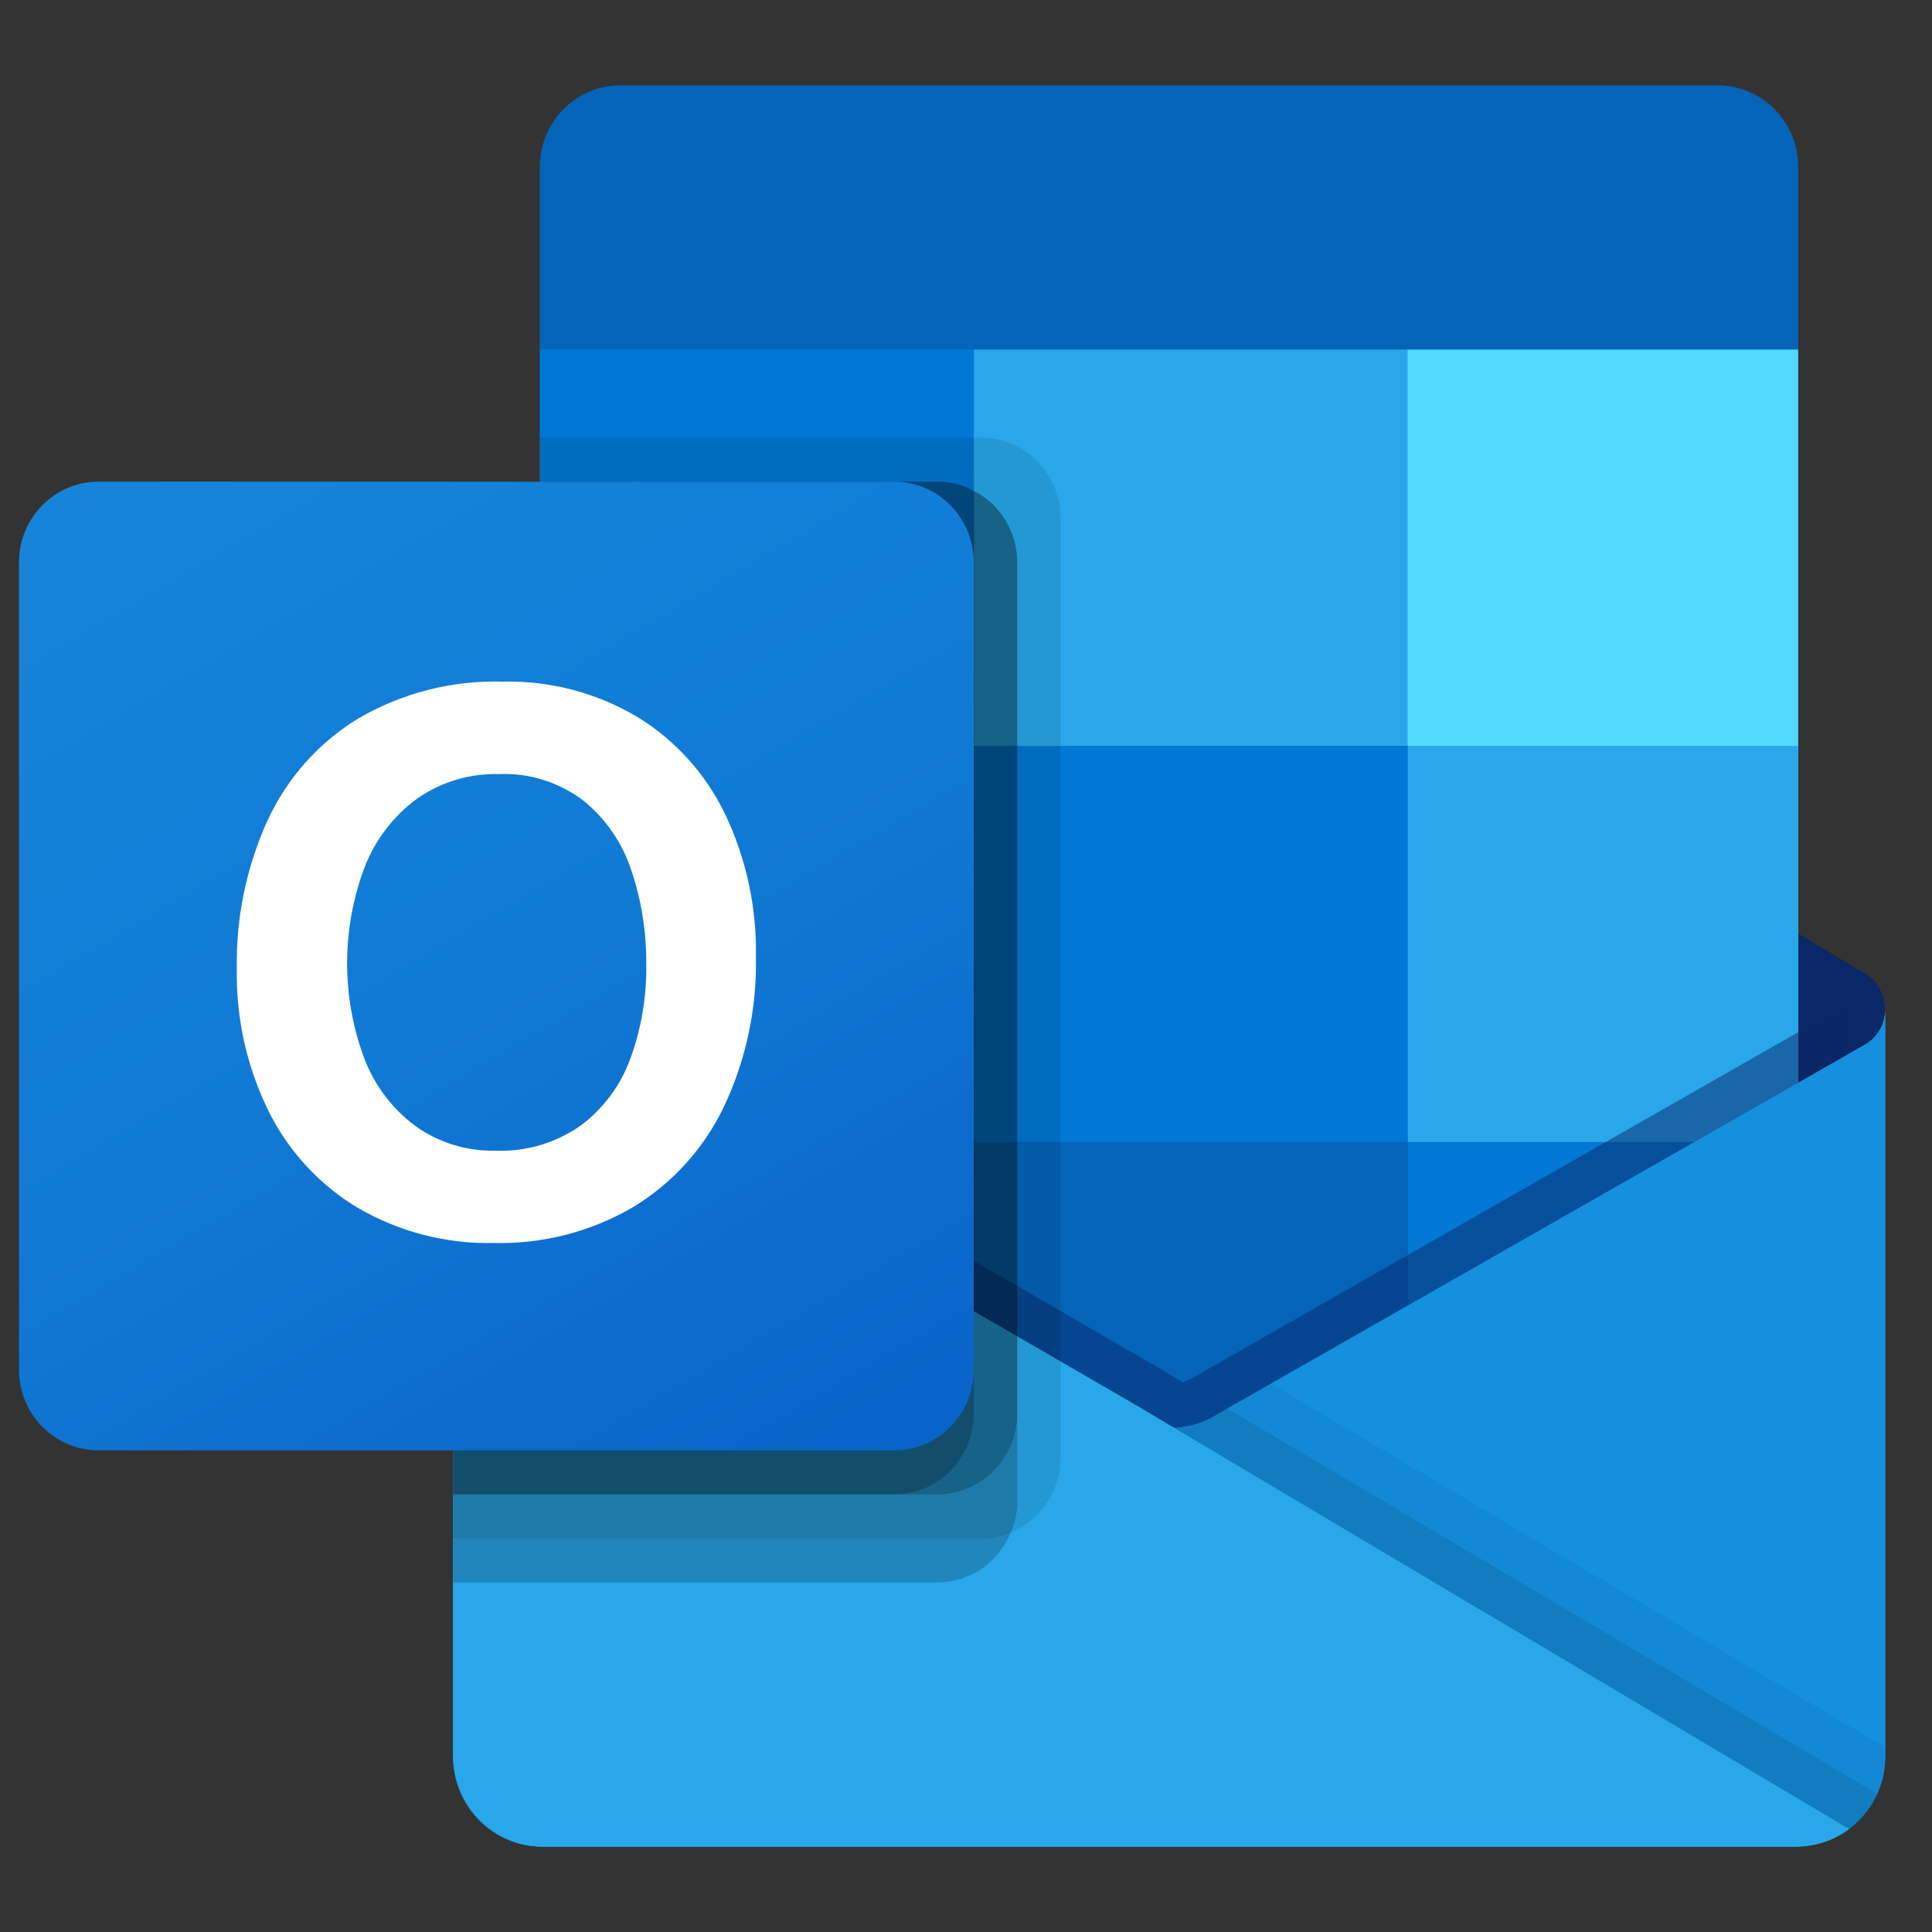 <svg xmlns="http://www.w3.org/2000/svg" width="54" height="54" viewBox="0 0 54 54" fill="none"><rect x="0" y="0" width="54" height="54" fill="#333333" stroke="none"/><g clip-path="url(#clip0_1_7165)"><path d="M52.689 28.23C52.691 27.816 52.481 27.431 52.134 27.215H52.127L52.105 27.202L34.032 16.348C33.954 16.294 33.873 16.245 33.79 16.201C33.092 15.835 32.263 15.835 31.565 16.201C31.482 16.245 31.4 16.294 31.323 16.348L13.25 27.202L13.228 27.215C12.675 27.563 12.506 28.3 12.85 28.861C12.951 29.026 13.091 29.163 13.256 29.262L31.329 40.117C31.407 40.17 31.489 40.218 31.572 40.263C32.27 40.629 33.098 40.629 33.796 40.263C33.88 40.219 33.96 40.17 34.038 40.117L52.111 29.262C52.472 29.048 52.693 28.654 52.689 28.23Z" fill="#0A2767"></path><path d="M15.356 20.983H27.216V32.014H15.356V20.983ZM50.262 9.77V4.724C50.291 3.462 49.307 2.415 48.063 2.386H17.285C16.042 2.416 15.058 3.462 15.086 4.724V9.77L33.281 14.693L50.262 9.77Z" fill="#0364B8"></path><path d="M15.086 9.771H27.215V20.847H15.086V9.771Z" fill="#0078D4"></path><path d="M39.348 9.771H27.219V20.847L39.348 31.923H50.264V20.847L39.348 9.771Z" fill="#28A8EA"></path><path d="M27.219 20.847H39.348V31.923H27.219V20.847Z" fill="#0078D4"></path><path d="M27.219 31.923H39.348V42.999H27.219V31.923Z" fill="#0364B8"></path><path d="M15.359 32.014H27.22V42.041H15.359V32.014Z" fill="#14447D"></path><path d="M39.344 31.923H50.26V42.999H39.344V31.923Z" fill="#0078D4"></path><path d="M52.136 29.194L52.112 29.207L34.039 39.52C33.961 39.57 33.881 39.616 33.797 39.658C33.49 39.806 33.157 39.89 32.817 39.904L31.83 39.318C31.747 39.275 31.666 39.228 31.588 39.176L13.273 28.57H13.264L12.664 28.23V49.108C12.674 50.501 13.793 51.622 15.166 51.613H50.228C50.248 51.613 50.267 51.603 50.288 51.603C50.578 51.585 50.864 51.524 51.137 51.423C51.255 51.373 51.369 51.313 51.477 51.243C51.559 51.197 51.698 51.095 51.698 51.095C52.319 50.629 52.687 49.892 52.691 49.108V28.23C52.691 28.63 52.478 28.998 52.136 29.194Z" fill="url(#paint0_linear_1_7165)"></path><path opacity="0.5" d="M51.716 28.148V29.428L32.818 42.63L13.253 28.579C13.253 28.572 13.248 28.567 13.241 28.567L11.445 27.471V26.548L12.185 26.535L13.75 27.446L13.786 27.459L13.919 27.545C13.919 27.545 32.307 38.19 32.356 38.215L33.059 38.634C33.12 38.61 33.181 38.584 33.254 38.56C33.29 38.536 51.508 28.136 51.508 28.136L51.715 28.149L51.716 28.148Z" fill="#0A2767"></path><path d="M52.136 29.194L52.112 29.208L34.039 39.521C33.961 39.571 33.881 39.617 33.797 39.659C33.096 40.007 32.274 40.007 31.573 39.659C31.489 39.617 31.409 39.571 31.331 39.521L13.258 29.208L13.235 29.194C12.887 29.003 12.668 28.634 12.664 28.23V49.108C12.673 50.5 13.792 51.622 15.165 51.613H50.19C51.562 51.622 52.683 50.5 52.692 49.108V28.23C52.692 28.63 52.479 28.998 52.136 29.194H52.136Z" fill="#1490DF"></path><path opacity="0.1" d="M34.302 39.369L34.032 39.523C33.954 39.573 33.872 39.62 33.789 39.663C33.491 39.811 33.168 39.898 32.836 39.918L39.712 48.168L51.707 51.102C52.036 50.849 52.297 50.518 52.468 50.138L34.302 39.369Z" fill="black"></path><path opacity="0.05" d="M35.527 38.669L34.032 39.522C33.954 39.572 33.872 39.619 33.789 39.662C33.491 39.81 33.168 39.897 32.836 39.917L36.058 48.93L51.711 51.097C52.327 50.627 52.69 49.891 52.691 49.108V48.839L35.528 38.67L35.527 38.669Z" fill="black"></path><path d="M15.198 51.614H50.186C50.724 51.617 51.249 51.444 51.684 51.122L31.828 39.321C31.745 39.279 31.664 39.231 31.586 39.18L13.271 28.573H13.262L12.664 28.231V49.038C12.662 50.46 13.798 51.613 15.199 51.614H15.198Z" fill="#28A8EA"></path><path opacity="0.1" d="M29.646 14.487V40.738C29.644 41.659 29.093 42.486 28.251 42.831C27.99 42.944 27.71 43.002 27.426 43.002H12.664V13.462H15.09V12.231H27.426C28.651 12.236 29.642 13.244 29.645 14.488L29.646 14.487Z" fill="black"></path><path opacity="0.2" d="M28.432 15.718V41.969C28.434 42.266 28.372 42.56 28.25 42.83C27.913 43.672 27.108 44.225 26.212 44.229H12.664V13.462H26.212C26.564 13.458 26.911 13.547 27.219 13.72C27.962 14.1 28.432 14.873 28.432 15.717V15.718Z" fill="black"></path><path opacity="0.2" d="M28.432 15.718V39.508C28.425 40.751 27.436 41.758 26.212 41.769H12.664V13.462H26.212C26.564 13.458 26.911 13.547 27.219 13.72C27.962 14.1 28.432 14.873 28.432 15.717V15.718Z" fill="black"></path><path opacity="0.2" d="M27.219 15.718V39.508C27.218 40.753 26.227 41.762 25 41.769H12.664V13.462H25C26.227 13.462 27.22 14.472 27.219 15.716C27.219 15.716 27.219 15.716 27.219 15.717V15.718Z" fill="black"></path><path d="M2.755 13.462H24.994C26.221 13.462 27.217 14.472 27.217 15.718V38.282C27.217 39.528 26.222 40.538 24.994 40.538H2.755C1.527 40.538 0.531 39.529 0.531 38.282V15.718C0.531 14.473 1.526 13.462 2.755 13.462Z" fill="url(#paint1_linear_1_7165)"></path><path d="M7.483 22.924C8.031 21.739 8.915 20.748 10.022 20.077C11.249 19.364 12.645 19.01 14.057 19.051C15.366 19.022 16.659 19.359 17.791 20.025C18.857 20.669 19.715 21.614 20.262 22.745C20.857 23.99 21.154 25.361 21.128 26.744C21.157 28.191 20.851 29.623 20.236 30.928C19.677 32.099 18.791 33.078 17.689 33.743C16.512 34.428 15.171 34.774 13.814 34.742C12.476 34.774 11.157 34.434 9.997 33.757C8.922 33.112 8.053 32.166 7.494 31.032C6.895 29.804 6.595 28.45 6.619 27.08C6.594 25.646 6.888 24.225 7.481 22.923L7.483 22.924ZM10.19 29.606C10.482 30.355 10.977 31.005 11.619 31.479C12.272 31.943 13.054 32.181 13.851 32.161C14.698 32.196 15.535 31.948 16.233 31.458C16.866 30.984 17.349 30.334 17.62 29.585C17.925 28.749 18.075 27.863 18.063 26.972C18.073 26.072 17.932 25.177 17.646 24.326C17.394 23.557 16.927 22.879 16.302 22.374C15.622 21.86 14.788 21.599 13.941 21.636C13.127 21.614 12.328 21.855 11.657 22.323C11.005 22.8 10.5 23.456 10.201 24.213C9.539 25.948 9.535 27.871 10.192 29.609V29.606H10.19Z" fill="white"></path><path d="M39.344 9.771H50.26V20.847H39.344V9.771Z" fill="#50D9FF"></path></g><defs><linearGradient id="paint0_linear_1_7165" x1="32.677" y1="28.23" x2="32.677" y2="51.614" gradientUnits="userSpaceOnUse"><stop stop-color="#35B8F1"></stop><stop offset="1" stop-color="#28A8EA"></stop></linearGradient><linearGradient id="paint1_linear_1_7165" x1="5.167" y1="11.699" x2="22.963" y2="42.076" gradientUnits="userSpaceOnUse"><stop stop-color="#1784D9"></stop><stop offset="0.5" stop-color="#107AD5"></stop><stop offset="1" stop-color="#0A63C9"></stop></linearGradient><clipPath id="clip0_1_7165"><rect width="54" height="54" fill="white"></rect></clipPath></defs></svg>